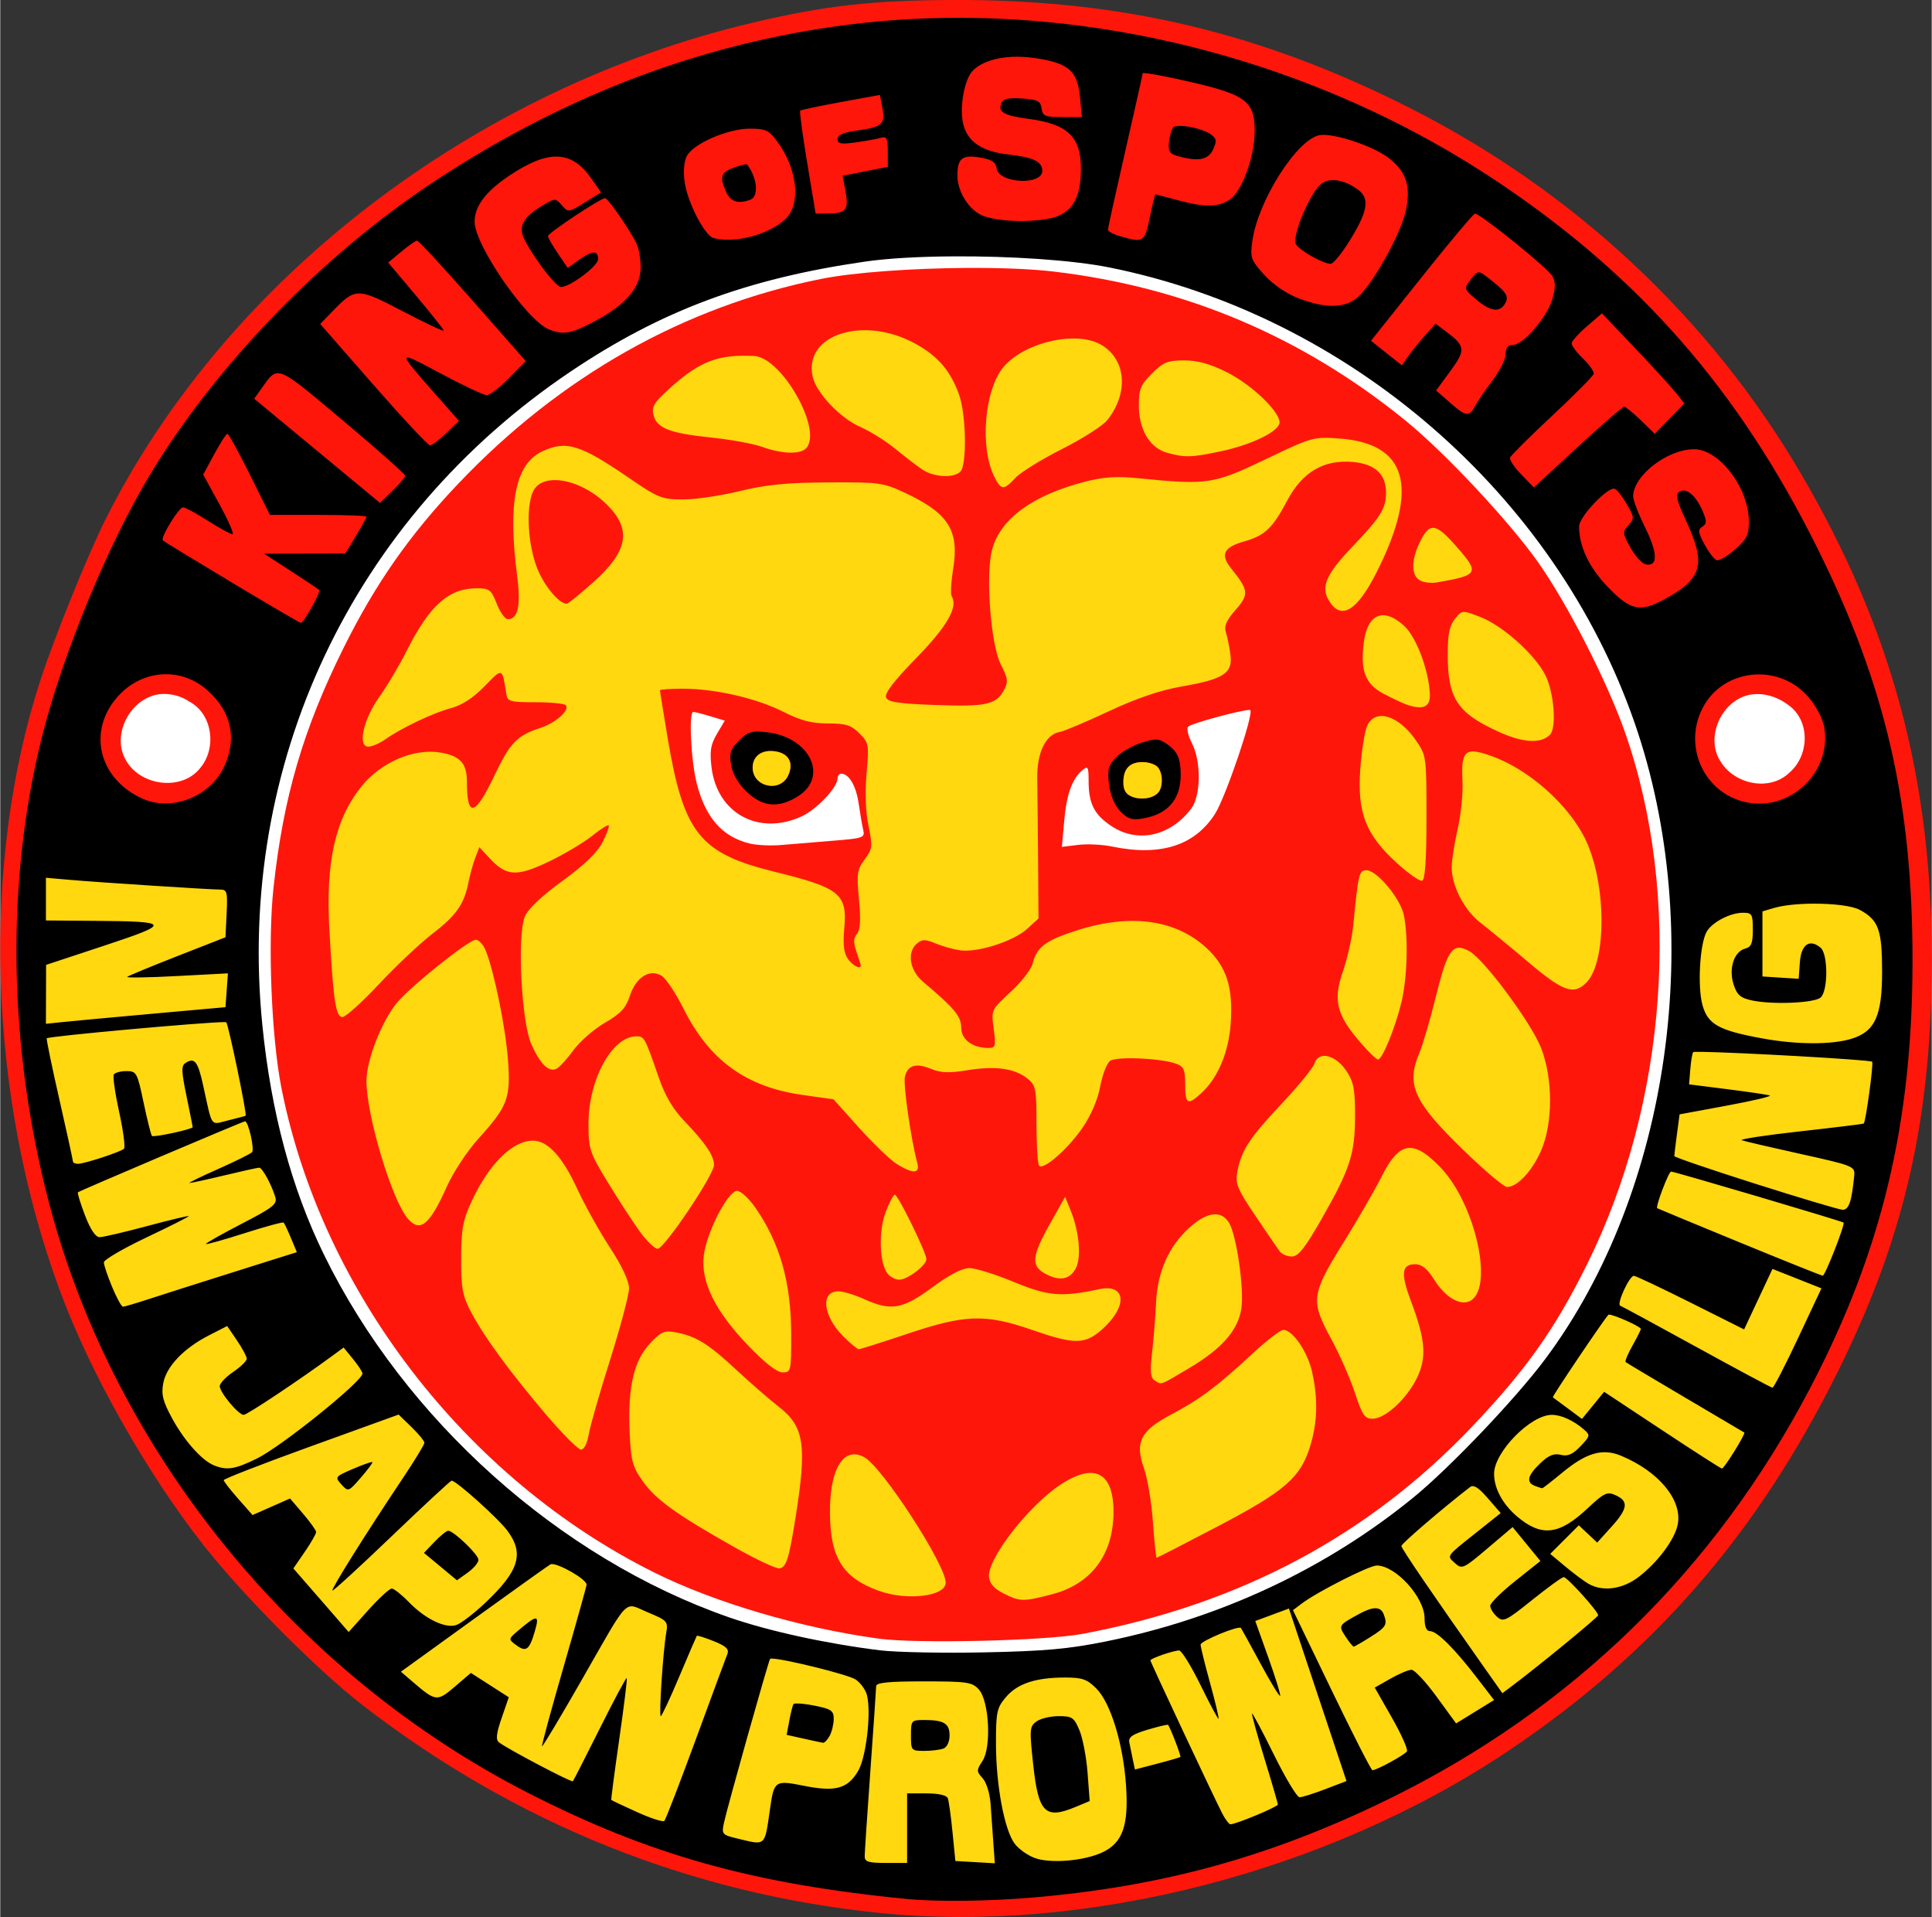 <?xml version="1.0"?>
<svg xmlns="http://www.w3.org/2000/svg" height="314.96" viewBox="0 0 198.438 196.904" width="317.5">
  <rect x="0" y="0" width="198.438" height="196.904" fill="#333333" stroke="none"/>
  <g transform="translate(-33.073 -33.84)">
    <path d="m129.933 34.161c-8.231-.061-16.423 1.25-24.296 3.598-22.068 6.407-42.027 20.273-55.239 39.122-4.09 5.84-7.357 12.219-9.896 18.872-2.772 6.746-5.029 13.749-6.016 20.986-2.353 15.602-.88 31.738 4.009 46.712 3.002 8.952 7.518 17.349 12.896 25.092 3.193 4.586 6.9 8.793 10.87 12.722 4.457 4.534 9.34 8.658 14.688 12.106 15.775 10.471 34.487 16.613 53.445 17.034 13.373.194 26.683-2.533 39.102-7.418 17.324-6.861 32.775-18.644 43.507-33.91 5.653-8.115 10.295-16.969 13.567-26.313 4.228-12.086 5.141-25.092 4.394-37.812-.675-10.737-3.101-21.382-7.49-31.204-5.842-13.401-14.59-25.585-25.696-35.116-10.67-9.216-23.328-16.063-36.776-20.249-9.201-2.843-18.831-4.187-28.463-4.219-.868-.015-1.736-.003-2.604-.004z" stroke-width=".397"/>
    <path d="m131.482 60.574c-.316.001-.632.003-.948.003v-.001c-5.994-.044-11.961.908-17.696 2.615-16.072 4.656-30.608 14.733-40.231 28.431-2.979 4.244-5.358 8.88-7.207 13.715-2.019 4.903-3.662 9.992-4.382 15.25-1.714 11.338-.641 23.065 2.919 33.947 2.187 6.505 5.476 12.608 9.392 18.235 2.326 3.333 5.025 6.39 7.917 9.245 3.246 3.295 6.802 6.292 10.697 8.798 11.489 7.609 25.116 12.073 38.924 12.379 9.739.141 19.434-1.841 28.478-5.391 12.617-4.986 23.869-13.549 31.686-24.643 4.117-5.897 7.498-12.331 9.88-19.122 3.079-8.783 3.744-18.235 3.201-27.478-.492-7.803-2.259-15.539-5.455-22.677-4.255-9.739-10.626-18.593-18.715-25.519-7.771-6.698-16.99-11.674-26.784-14.715-6.701-2.066-13.715-3.043-20.73-3.066-.316-.005-.632-.006-.948-.005zm-20.624 48.407c.27 0 .586.026.978.07 4.439.5 6.396 4.601 3.152 6.605-1.97 1.217-3.571 1.075-5.2-.463-.876-.827-1.457-1.816-1.621-2.756-.217-1.247-.097-1.624.806-2.528.694-.694 1.075-.93 1.884-.93zm41.0.826c.425.016.747.204 1.277.598.8.595 1.107 1.205 1.195 2.371.222 2.954-1.107 4.69-3.944 5.148-1.074.173-1.513.021-2.27-.786-.589-.629-1.013-1.664-1.139-2.782-.171-1.519-.055-1.926.791-2.772.545-.545 1.734-1.214 2.641-1.485.557-.167.943-.267 1.259-.289.066-.004.129-.005.19-.003zm-39.741 1.172c-1.053.042-1.744.693-1.744 1.704 0 1.997 2.829 2.611 3.657.794.599-1.314.024-2.303-1.439-2.477-.164-.019-.322-.026-.473-.02zm38.327 1.139c-1.337 0-1.984.677-1.984 2.076 0 .796.26 1.227.892 1.478.997.396 2.328.141 2.771-.533.448-.68.357-2.016-.172-2.545-.262-.262-.94-.476-1.508-.476z" fill="#ff160b" stroke-width=".289"/>
    <path d="m49.97 103.094c-1.742.035-3.474.795-4.791 2.254-3.198 3.54-2.017 8.495 2.508 10.525 2.967 1.331 6.858-.155 8.337-3.184 1.426-2.921.821-5.761-1.7-7.974-1.273-1.118-2.817-1.652-4.354-1.621zm163.867.018c-2.364-.031-4.699 1.167-5.878 3.477-1.919 3.761-.032 8.31 3.945 9.515 4.684 1.42 9.381-2.725 8.564-7.558-.146-.864-.829-2.179-1.598-3.077-1.34-1.566-3.195-2.333-5.033-2.357z" fill="#ff160b" stroke-width=".397"/>
    <path d="m112.117 110.98c-1.053.042-1.744.693-1.744 1.704 0 1.997 2.829 2.611 3.657.794.599-1.314.024-2.303-1.439-2.477-.164-.019-.322-.026-.473-.02zm38.327 1.139c-1.337 0-1.984.677-1.984 2.076 0 .796.26 1.227.892 1.478.997.396 2.328.141 2.771-.533.448-.68.357-2.016-.172-2.545-.262-.262-.94-.476-1.508-.476z" fill="#ffd810"/>
    <g stroke-width=".397">
      <path d="m131.202 33.84c-8.494.022-13.362.566-20.829 2.331-28.607 6.761-54.01 26.241-66.46 50.963-1.767 3.508-5.239 12.067-6.676 16.455-6.186 18.893-5.439 42.797 1.964 62.831 3.125 8.458 8.913 18.7 14.788 26.173 4.017 5.109 11.701 12.834 16.312 16.396 15.676 12.113 33.575 19.319 52.966 21.323 21.366 2.209 46.19-4.182 64.821-16.687 14.845-9.964 25.477-22.203 33.75-38.85 6.935-13.956 9.692-26.101 9.673-42.621-.021-18.532-4.148-33.787-13.43-49.646-9.351-15.977-23.273-29.005-40.114-37.539-15.311-7.759-29.657-11.173-46.764-11.13zm.633 1.83c19.147.057 38.774 5.955 54.993 16.786 14.714 9.826 24.886 21.473 32.964 37.744 7.027 14.154 9.776 26.159 9.744 42.55-.032 16.586-3.169 29.616-10.505 43.642-9.788 18.713-24.496 33.042-43.394 42.276-12.028 5.877-23.134 8.943-36.501 10.079-4.526.385-9.865.447-12.894.15-15.82-1.551-26.446-4.52-38.881-10.865-23.954-12.223-42.52-35.02-49.23-60.452-4.253-16.119-4.518-33.225-.748-48.154 2.142-8.482 6.799-19.748 11.116-26.896 6.763-11.196 17.688-22.47 29.052-29.979 13.041-8.617 26.629-13.892 41.152-15.976 4.32-.62 8.712-.918 13.131-.905zm5.772 3.999c-2.003-.011-3.676.489-4.612 1.425-.907.907-1.423 3.987-.946 5.649.487 1.699 1.963 2.663 4.515 2.951 2.657.3 3.565.73 3.565 1.691 0 1.526-4.465 1.298-4.685-.239-.095-.66-.492-.919-1.735-1.129-1.788-.302-2.292.092-2.301 1.798-.009 1.778 1.264 3.729 2.771 4.243 2.028.691 6.185.633 7.748-.109 1.507-.715 2.17-2.173 2.17-4.769 0-3.311-1.355-4.597-5.409-5.135-2.466-.327-3.116-.69-2.786-1.551.196-.51.674-.63 2.141-.536 1.612.103 1.907.252 2.016 1.014.112.791.355.892 2.134.892h2.006l-.194-2.017c-.257-2.68-1.1-3.463-4.298-3.992-.726-.12-1.43-.181-2.097-.185zm12.908 1.677c-.046.002-.071.009-.071.022 0 .103-.803 3.692-1.785 7.976-.982 4.284-1.785 7.926-1.785 8.094 0 .168.58.472 1.289.677 2.373.685 2.485.614 3.011-1.936.27-1.309.529-2.379.575-2.376.046.003 1.066.269 2.266.591 2.812.755 4.162.746 5.355-.036 1.271-.832 2.58-4.412 2.58-7.052 0-3.214-.892-3.809-8.034-5.368-1.671-.365-3.075-.607-3.401-.592zm-27.065 2.245-4.022.735c-2.212.405-4.088.802-4.169.883-.081.081.243 2.493.719 5.36l.867 5.212 1.228-.006c1.892-.009 2.189-.369 1.848-2.237l-.301-1.645 2.32-.457 2.32-.456v-1.594c0-1.331-.114-1.56-.694-1.391-.382.111-1.542.322-2.579.469-1.538.217-1.885.155-1.885-.337 0-.419.58-.683 1.904-.865 2.677-.368 3.011-.651 2.703-2.294zm30.791 3.178c.929-.012 2.527.378 3.209.876.593.433.628.67.228 1.547-.494 1.084-1.549 1.277-3.663.671-.812-.233-.969-.495-.866-1.448.069-.64.269-1.31.444-1.489.102-.105.338-.153.648-.157zm-44.186.288c-2.246.005-5.763 1.534-6.441 2.8-.288.539-.379 1.578-.232 2.654.286 2.087 2.063 5.54 2.977 5.784 2.155.575 5.644-.339 7.358-1.928 1.657-1.536 1.276-5.174-.841-8.025-.844-1.137-1.177-1.289-2.822-1.286zm58.831.638c-.105.004-.201.014-.285.031-2.327.452-6.332 6.774-6.891 10.879-.233 1.71-.152 1.939 1.218 3.456.897.993 2.263 1.931 3.518 2.413v-.001c2.713 1.044 4.65 1.043 5.978-.002 1.511-1.188 4.493-6.47 5.044-8.932.569-2.543.065-4.094-1.789-5.5-1.535-1.164-5.22-2.409-6.793-2.343zm-78.568 2.229c-1.339-.041-2.926.608-4.925 1.943-2.435 1.626-3.586 3.147-3.586 4.741 0 2.401 5.349 10.143 7.646 11.067 1.484.597 2.265.456 4.711-.847 3.205-1.708 4.703-3.47 4.703-5.531 0-.88-.196-1.989-.435-2.466-.765-1.525-2.927-4.634-3.222-4.635-.466-.001-5.864 3.584-5.864 3.894 0 .157.456.957 1.014 1.777l1.014 1.492 1.13-.805c1.392-.991 1.999-1.022 1.999-.1 0 .704-2.886 2.866-3.826 2.866-.607 0-3.651-4.182-3.97-5.455-.263-1.047.377-1.915 2.206-2.992 1.168-.688 1.227-.686 1.861.054.642.75.685.745 2.342-.281l1.688-1.045-1.042-1.474c-1.01-1.428-2.102-2.161-3.442-2.202zm19.429.786c.022.001.036.004.042.011 1.054 1.325 1.245 3.287.354 3.629-1.232.473-2.029.226-2.483-.77-.714-1.567-.562-2.051.794-2.523.604-.21 1.139-.353 1.293-.348zm60.192 1.632c.805-.022 1.771.325 2.67 1.011 1.2.915.956 2.242-.988 5.349-.77 1.231-1.609 2.238-1.865 2.237-.776-.001-3.158-1.347-3.564-2.013-.444-.728 1.338-5.066 2.521-6.136.318-.287.743-.434 1.226-.448zm14.646 3.44c-.152 0-2.618 2.939-5.481 6.532l-5.204 6.532 1.588 1.258 1.588 1.257.654-.934c.36-.514 1.138-1.475 1.73-2.136l1.075-1.202 1.091.814c1.982 1.477 2.024 1.879.425 4.056l-1.459 1.988 1.405 1.233c1.675 1.47 1.995 1.512 2.616.341.26-.491 1.07-1.677 1.799-2.636.729-.959 1.326-2.164 1.326-2.678 0-.651.227-.935.748-.935 1.047 0 3.478-2.819 4.035-4.678.345-1.151.351-1.767.023-2.381-.428-.799-7.398-6.431-7.959-6.431zm-108.681 2.777c-.152 0-.883.506-1.625 1.125l-1.349 1.126 2.851 3.386c1.568 1.862 2.851 3.482 2.851 3.6 0 .118-1.891-.774-4.202-1.981-4.691-2.45-4.85-2.448-7.273.051l-1.213 1.251 5.451 6.228c2.998 3.425 5.621 6.231 5.829 6.234.208.004.962-.559 1.675-1.251l1.297-1.257-2.474-2.809c-3.963-4.5-3.962-4.504.555-2.086 2.314 1.239 4.464 2.252 4.778 2.252.314 0 1.343-.788 2.288-1.75l1.718-1.75-5.441-6.185c-2.992-3.402-5.565-6.184-5.717-6.184zm109.059 3.255c.179-.013.37.1.655.317 2.169 1.65 2.491 2.085 2.091 2.831-.547 1.022-1.531.899-3.018-.375-1.254-1.074-1.257-1.088-.534-2.048.364-.483.576-.709.806-.726zm12.668 4.215-1.54 1.323c-.847.728-1.556 1.513-1.574 1.745-.018.232.508.94 1.169 1.574.661.634 1.152 1.342 1.091 1.575-.061.232-1.986 2.172-4.277 4.311-2.291 2.139-4.231 4.068-4.31 4.287-.079.219.438.998 1.15 1.732l1.293 1.334 4.495-4.145c2.472-2.28 4.625-4.146 4.785-4.146.16 0 .93.625 1.713 1.389l1.423 1.39 1.522-1.558 1.522-1.559-.817-1.039c-.45-.572-2.354-2.653-4.231-4.626zm-135.985 6.149c-.652-.032-1.013.552-1.693 1.506l-.791 1.11 6.463 5.351 6.463 5.351 1.29-1.247c.709-.686 1.289-1.382 1.289-1.547 0-.165-2.881-2.72-6.402-5.678-4.093-3.438-5.665-4.799-6.618-4.845zm-5.235 6.219c-.122 0-.732.944-1.356 2.097l-1.134 2.097 1.68 3.061c.924 1.684 1.522 3.061 1.328 3.061-.193 0-1.326-.62-2.516-1.378-1.19-.758-2.342-1.381-2.561-1.385-.437-.008-2.349 3.126-2.074 3.401.094.094 3.278 2.035 7.074 4.313v.001c3.796 2.278 6.992 4.148 7.101 4.156.288.02 2.077-3.193 1.885-3.385-.089-.089-1.398-.963-2.908-1.941l-2.746-1.779 4.169-.009 4.169-.009 1.088-1.802c.598-.991 1.088-1.884 1.088-1.984 0-.1-2.233-.182-4.962-.182h-4.962l-2.072-4.166c-1.139-2.291-2.171-4.165-2.292-4.165zm150.682 1.587c-2.752 0-6.256 2.716-6.26 4.852-.001.378.562 1.829 1.25 3.224 1.288 2.613 1.307 3.994.05 3.752-.377-.073-1.082-.841-1.568-1.707-.83-1.48-.843-1.619-.217-2.311.626-.692.615-.823-.168-2.174-.459-.791-1.018-1.499-1.243-1.574-.705-.235-3.659 2.884-3.659 3.863 0 2.069 1.036 4.237 2.99 6.257 2.275 2.352 3.256 2.577 5.655 1.298 4.004-2.134 4.44-3.598 2.391-8.042-1.042-2.26-1.165-2.801-.704-3.086.706-.436 1.718.436 2.39 2.059.411.992.401 1.258-.063 1.549-.469.294-.432.587.234 1.821.436.809 1 1.537 1.252 1.617.252.081 1.1-.417 1.884-1.105 1.211-1.063 1.426-1.5 1.417-2.897-.018-3.431-3.039-7.398-5.632-7.398z" fill="#ff160b"/>
      <path d="m122.068 67.759c-3.48-.065-6.181 1.798-5.531 4.759.371 1.691 2.827 4.273 4.943 5.198.982.429 2.575 1.427 3.541 2.217.965.791 2.215 1.749 2.777 2.129 1.18.799 3.225.914 3.918.221.68-.68.597-5.825-.127-7.878-.872-2.47-2.193-4.01-4.535-5.285-1.662-.905-3.405-1.333-4.986-1.363zm21.456.851c-.139-.003-.279-.003-.421.001-2.497.065-5.408 1.154-6.896 2.849-2.02 2.301-2.542 8.351-.982 11.399.691 1.35.946 1.357 2.155.058.529-.568 2.683-1.899 4.787-2.958 2.104-1.059 4.202-2.403 4.662-2.988 2.235-2.842 1.899-6.321-.751-7.773-.693-.38-1.583-.567-2.555-.588zm-34.307 1.769c-2.882.054-4.687.921-7.37 3.351-1.607 1.455-1.875 1.895-1.664 2.735.341 1.36 1.666 1.876 5.958 2.321 2.001.208 4.352.639 5.224.958 1.967.72 3.855.787 4.482.16 1.793-1.793-2.445-9.355-5.324-9.5-.461-.023-.895-.032-1.306-.024zm45.487.479c-1.7 0-2.139.179-3.309 1.349-1.164 1.164-1.348 1.613-1.347 3.273.002 2.474 1.104 4.342 2.859 4.849 1.827.527 2.529.511 5.528-.124 3.009-.638 5.684-1.878 6.037-2.799.373-.973-2.663-3.977-5.405-5.346-1.702-.85-2.975-1.201-4.363-1.201zm14.659 7.955c-1.594-.025-2.429.354-6.306 2.209-5.353 2.561-5.954 2.65-13.019 1.944-2.244-.224-3.6-.14-5.472.339-5.402 1.384-8.74 3.812-9.592 6.979-.688 2.555-.144 9.777.889 11.795.74 1.446.784 1.791.333 2.635-.806 1.507-1.853 1.735-7.053 1.54-3.865-.145-4.883-.304-5.07-.791-.156-.406.875-1.744 3.098-4.018 3.181-3.255 4.331-5.257 3.651-6.357-.132-.213-.062-1.488.155-2.834.633-3.931-.49-5.704-4.934-7.784-2.267-1.061-2.641-1.113-7.934-1.081-4.267.026-6.366.233-9.057.893-1.927.473-4.549.859-5.828.859-2.173 0-2.538-.146-5.57-2.222-5.022-3.439-6.454-3.873-8.925-2.701-2.739 1.3-3.529 5.264-2.551 12.796.391 3.011.086 4.426-.952 4.426-.287 0-.801-.714-1.144-1.587-.568-1.446-.751-1.587-2.063-1.587-2.874 0-4.843 1.759-7.195 6.429-.758 1.505-2.013 3.621-2.79 4.701-1.645 2.29-2.283 5.136-1.151 5.136.377 0 1.159-.334 1.738-.742 1.676-1.182 4.886-2.708 6.753-3.211 1.148-.309 2.296-1.056 3.452-2.245 1.878-1.932 1.811-1.956 2.248.843.11.708.429.794 2.958.794 1.559 0 2.967.133 3.13.295.476.476-.998 1.817-2.558 2.329-2.465.808-3.14 1.506-4.783 4.948-1.993 4.174-2.806 4.336-2.806.557 0-1.864-.695-2.62-2.725-2.963-2.717-.459-6.108.995-8.101 3.474-2.715 3.378-3.692 7.739-3.302 14.75.406 7.299.653 8.944 1.342 8.944.327 0 2.021-1.524 3.764-3.388 1.743-1.863 4.22-4.196 5.503-5.183 2.454-1.888 3.246-3.029 3.692-5.315.149-.764.459-1.877.689-2.473l.417-1.085 1.084 1.161c1.715 1.836 2.773 1.891 6.067.311 1.581-.758 3.572-1.941 4.424-2.628.852-.687 1.623-1.175 1.714-1.084.091.091-.193.868-.631 1.726-.541 1.06-1.87 2.341-4.138 3.989-2.127 1.545-3.525 2.871-3.846 3.645-.802 1.935-.354 10.82.661 13.099.906 2.036 1.768 2.896 2.559 2.556.3-.129 1.087-.98 1.748-1.891.661-.911 2.125-2.192 3.254-2.846 1.633-.947 2.157-1.513 2.568-2.769.631-1.934 2.07-2.828 3.289-2.045.438.282 1.45 1.812 2.247 3.401 2.645 5.27 6.421 8.002 12.19 8.818l3.196.452 2.665 2.966c1.466 1.631 3.213 3.3 3.882 3.708 1.671 1.019 2.361.969 2.059-.148-.648-2.395-1.462-8.081-1.268-8.856.297-1.185 1.141-1.433 2.696-.793 1.004.413 1.856.443 3.749.132 2.847-.467 4.854-.185 6.151.865.852.69.921 1.042.921 4.713 0 2.182.122 4.09.271 4.241.46.463 2.959-1.724 4.45-3.895.879-1.279 1.571-2.89 1.823-4.244.224-1.2.678-2.384 1.01-2.631.651-.485 5.263-.285 6.828.297.745.277.892.628.892 2.126 0 2.045.265 2.178 1.694.854 1.673-1.551 2.771-4.161 2.981-7.088.269-3.751-.414-5.882-2.505-7.81-3.14-2.894-7.77-3.533-13.193-1.819-3.311 1.046-4.222 1.722-4.653 3.45-.146.586-1.163 1.892-2.261 2.903-1.994 1.836-1.995 1.839-1.735 3.795.236 1.775.186 1.957-.529 1.957-1.648 0-2.809-.863-2.809-2.088 0-1.157-.695-1.992-3.918-4.711-1.392-1.174-1.684-3.051-.612-3.941.517-.43.847-.429 1.884.001.692.287 1.821.606 2.51.709 1.774.266 5.496-.914 6.893-2.185l1.184-1.077-.044-5.951c-.024-3.273-.061-7.065-.083-8.426-.043-2.684.866-4.542 2.346-4.795.413-.071 2.66-1.02 4.992-2.11 2.877-1.345 5.293-2.166 7.516-2.554 4.322-.754 5.244-1.359 4.991-3.275-.105-.799-.316-1.832-.468-2.295-.205-.625.052-1.216 1.003-2.298 1.398-1.592 1.352-2.007-.469-4.269-1.126-1.399-.76-2.163 1.317-2.751 2.16-.611 2.931-1.338 4.451-4.201 1.565-2.946 3.754-4.233 6.752-3.968 2.26.2 3.398 1.245 3.398 3.123 0 1.649-.549 2.54-3.402 5.521-2.821 2.947-3.358 4.235-2.386 5.719 1.246 1.901 2.851.882 4.845-3.077 4.389-8.716 3.126-13.198-3.86-13.698-.496-.035-.904-.063-1.272-.069zm-79.172 4.341c1.608.051 3.66.966 5.234 2.541 2.544 2.544 2.147 4.761-1.424 7.946-1.362 1.215-2.585 2.209-2.719 2.21-.827.006-2.403-1.92-3.103-3.791-1.003-2.681-1.105-6.731-.201-8.021.445-.636 1.25-.916 2.214-.885zm90.146 4.905c-.544-.04-.953.489-1.465 1.568-.851 1.794-.837 3.303.037 3.818.382.225 1.185.323 1.785.218 4.31-.756 4.405-.944 1.919-3.764-1.052-1.193-1.732-1.801-2.276-1.841zm3.191 8.64c-.406-.026-.59.198-1.004.71-.561.693-.739 1.571-.739 3.658 0 4.531.977 6.006 5.272 7.957 2.465 1.12 4.299 1.222 5.23.29.712-.713.416-4.411-.492-6.166-1.11-2.146-4.412-5.078-6.703-5.953-.797-.305-1.247-.476-1.563-.496zm-8.327.332c-1.04-.035-1.784.908-2.031 2.749-.392 2.921.128 4.305 1.988 5.296.917.489 2.025 1.009 2.462 1.157 1.653.558 2.384.217 2.329-1.086-.101-2.423-1.372-5.833-2.601-6.981-.793-.741-1.523-1.113-2.147-1.134zm-71.998 7.55c3.318 0 7.556.974 10.331 2.375 1.789.903 2.909 1.195 4.58 1.195 1.842 0 2.38.169 3.224 1.014.971.971 1.002 1.142.738 4.121-.173 1.954-.1 3.953.197 5.384.439 2.117.412 2.357-.391 3.443-.777 1.05-.835 1.463-.586 4.119.197 2.101.136 3.12-.209 3.536-.367.442-.378.891-.046 1.843.241.692.438 1.32.438 1.397 0 .448-.835.017-1.326-.685-.417-.595-.518-1.476-.364-3.167.317-3.495-.467-4.127-7.154-5.77-7.697-1.891-9.351-3.955-10.989-13.715-.439-2.615-.798-4.831-.798-4.923 0-.092 1.06-.167 2.355-.167zm71.775 2.804c-.634.003-1.162.325-1.469.998-.257.564-.577 2.573-.711 4.466-.317 4.464.553 6.704 3.732 9.61 1.199 1.096 2.38 1.925 2.625 1.842.305-.103.446-2.153.446-6.499 0-6.3-.008-6.36-1.105-7.942-1.112-1.603-2.462-2.481-3.518-2.475zm9.372 3.64c-.989.013-1.158.867-1.05 3.035.063 1.271-.163 3.508-.502 4.971-.339 1.463-.613 3.229-.609 3.925.013 1.912 1.319 4.401 2.978 5.678.816.628 3.013 2.436 4.881 4.018 3.587 3.037 4.677 3.424 5.976 2.125 2.097-2.097 2.075-10.111-.042-14.613-1.692-3.6-5.838-7.299-9.726-8.678-.839-.298-1.458-.466-1.907-.46zm-10.92 12.203c-.756 0-.84.356-1.354 5.666-.122 1.262-.597 3.381-1.057 4.71-1.024 2.96-.676 4.426 1.716 7.225.865 1.012 1.715 1.839 1.889 1.839.444 0 1.805-3.346 2.421-5.951.584-2.47.696-6.601.239-8.851-.351-1.732-2.767-4.638-3.855-4.638zm-135.665.772v2.193 2.193l5.058.039c7.803.061 7.875.254.946 2.544l-5.987 1.979-.009 3.026-.009 3.026 1.686-.177c.927-.098 5.078-.482 9.224-.854l7.538-.676.125-1.737.125-1.737-5.269.278c-2.898.153-5.181.191-5.074.084.107-.107 2.422-1.066 5.144-2.132l4.949-1.937.118-2.45c.107-2.212.042-2.45-.663-2.45-1.072 0-12.376-.73-15.424-.996zm181.635 2.659c-1.539.005-3.087.149-4.092.443l-1.19.349v3.344 3.344l1.861.12 1.861.12.123-1.704c.132-1.827.995-2.434 2.126-1.496.786.652.783 4.477-.004 5.13-.678.563-4.917.74-7.03.294-1.189-.251-1.542-.554-1.896-1.626-.535-1.622.032-3.399 1.181-3.699.636-.166.789-.543.789-1.945 0-1.6-.082-1.739-1.012-1.739-1.335 0-3.223 1.001-3.752 1.99-.685 1.28-.924 5.584-.415 7.463.544 2.008 1.655 2.63 6.171 3.457h.001c3.495.64 7.078.658 9.107.046 2.462-.742 3.194-2.354 3.182-7.004-.011-4.22-.369-5.199-2.283-6.243-.78-.425-2.745-.648-4.724-.642zm-137.473 3.709c-.724 0-6.715 4.792-8.117 6.492-1.556 1.887-3.116 5.891-3.116 7.998 0 3.579 2.634 12.322 4.271 14.175 1.264 1.431 2.218.636 3.997-3.329.65-1.448 2.082-3.627 3.183-4.843 3.082-3.403 3.38-4.193 3.087-8.179-.243-3.307-1.413-9.039-2.292-11.224-.241-.6-.697-1.091-1.013-1.091zm101.011.818c-.933.02-1.462 1.331-2.358 4.957-.59 2.388-1.364 5.034-1.721 5.879-1.377 3.267-.57 5.01 4.661 10.069 2.087 2.018 4.043 3.67 4.348 3.67 1.05 0 2.537-1.564 3.474-3.655 1.26-2.811 1.275-7.451.034-10.628-.995-2.548-5.811-9.055-7.342-9.919-.429-.242-.785-.379-1.096-.372zm-126.884 7.641c-2.134.015-17.923 1.437-18.204 1.662-.062.05.518 2.866 1.29 6.258.771 3.392 1.402 6.272 1.402 6.4 0 .128.236.234.524.234.649 0 4.332-1.205 4.715-1.542.154-.136-.066-1.83-.489-3.765-.423-1.935-.672-3.674-.554-3.866.118-.191.702-.348 1.298-.348 1.035 0 1.113.142 1.765 3.242.375 1.783.76 3.321.856 3.417.177.177 4.185-.689 4.185-.904 0-.064-.285-1.498-.635-3.186-.53-2.561-.546-3.125-.099-3.408.929-.588 1.263-.17 1.797 2.251.997 4.522.703 4.111 2.604 3.644.929-.228 1.727-.441 1.774-.474.158-.109-1.764-9.371-1.992-9.598-.012-.012-.094-.018-.236-.017zm42.357 1.46c-2.471 0-4.903 4.437-4.903 8.944 0 2.654.1 2.958 1.984 6.053 1.091 1.792 2.566 4.061 3.277 5.042.711.981 1.541 1.783 1.844 1.783.682 0 5.79-7.594 5.79-8.608 0-.949-.881-2.256-3.025-4.49-1.212-1.263-2.001-2.608-2.677-4.563-1.409-4.076-1.456-4.161-2.289-4.161zm109.437 1.596c-.511-.006-.815.001-.842.028-.093.093-.228.876-.298 1.739l-.128 1.57 3.934.498c2.164.274 4.128.564 4.364.644.237.081-1.753.55-4.422 1.044l-4.852.897-.271 2.043c-.149 1.123-.272 2.131-.273 2.241-.001.109 3.732 1.384 8.297 2.834 4.564 1.45 8.603 2.655 8.975 2.678.658.041.959-.828 1.215-3.513.09-.944-.091-1.017-5.462-2.206-3.055-.676-5.796-1.315-6.091-1.418s2.383-.512 5.951-.909c3.568-.397 6.529-.76 6.581-.807.21-.194 1.026-6.186.865-6.348-.208-.208-13.965-.971-17.544-1.016zm-38.832.414c-.425.034-.766.283-.921.771-.147.464-1.663 2.325-3.369 4.135-3.31 3.514-4.146 4.797-4.558 6.991-.229 1.218-.009 1.754 1.85 4.519 1.16 1.725 2.287 3.373 2.504 3.663.217.289.779.526 1.248.526.663 0 1.343-.86 3.061-3.868 2.932-5.136 3.431-6.678 3.431-10.604 0-2.74-.145-3.48-.905-4.612-.694-1.033-1.633-1.576-2.341-1.521zm-110.798 6.719c-.191 0-17.025 7.152-17.166 7.293-.071.071.256 1.137.727 2.369.551 1.441 1.085 2.24 1.496 2.239.352-0 2.559-.515 4.904-1.145 2.346-.63 4.265-1.087 4.265-1.018 0 .07-1.963 1.059-4.364 2.198-2.4 1.14-4.364 2.289-4.364 2.553 0 .264.381 1.397.846 2.517.466 1.12.966 2.036 1.113 2.036.147 0 1.328-.347 2.625-.772 1.297-.425 5.258-1.685 8.801-2.801l6.443-2.028-.603-1.444c-.332-.794-.671-1.512-.753-1.594-.082-.082-1.885.407-4.006 1.086-2.121.679-3.911 1.181-3.977 1.115-.066-.066 1.568-.993 3.63-2.058 3.285-1.697 3.718-2.041 3.493-2.771-.405-1.314-1.339-3.016-1.654-3.013-.158.002-1.772.359-3.586.794s-3.421.786-3.571.779c-.15-.006 1.156-.645 2.902-1.419 1.746-.774 3.327-1.555 3.515-1.737.287-.278-.367-3.181-.717-3.181zm29.578 1.986c-2.094.005-4.516 2.398-6.287 6.211-.915 1.971-1.078 2.849-1.084 5.887-.007 3.104.128 3.829 1.039 5.554 1.337 2.531 4.041 6.212 7.794 10.613 1.628 1.909 3.198 3.472 3.488 3.472.302 0 .63-.636.767-1.488.132-.818 1.122-4.28 2.2-7.693 1.078-3.413 1.96-6.738 1.96-7.388 0-.747-.722-2.288-1.962-4.188-1.079-1.653-2.583-4.35-3.342-5.994-1.553-3.361-3.047-4.991-4.573-4.986zm90.183.747c-.057-.002-.112-.002-.168.001-1.009.054-1.866 1.03-2.837 2.97-.669 1.336-2.446 4.407-3.948 6.823-3.271 5.262-3.35 5.909-1.2 9.856.842 1.546 1.928 4.016 2.413 5.489.761 2.311 1.011 2.678 1.827 2.678 1.296 0 3.518-2.046 4.56-4.198 1.018-2.103.873-3.922-.632-7.919-1.062-2.822-.949-3.752.455-3.752.672 0 1.236.462 1.956 1.602 1.081 1.713 2.523 2.62 3.542 2.229 2.674-1.026.779-9.952-2.93-13.8-1.225-1.271-2.188-1.938-3.037-1.977zm26.754 2.43c-.25-.005-1.626 3.63-1.425 3.765.054.036 3.847 1.608 8.43 3.492s8.441 3.431 8.575 3.437c.244.012 2.306-5.248 2.138-5.455-.108-.134-17.347-5.231-17.718-5.239zm-95.962 1.978c-.939 0-3.143 4.287-3.424 6.66-.318 2.688 1.174 5.701 4.576 9.241 1.723 1.793 2.948 2.746 3.527 2.746.859 0 .887-.126.883-3.868-.006-5.373-1.16-9.44-3.712-13.093-.648-.927-1.48-1.686-1.849-1.686zm16.212.397c-.146-0-.57.8-.944 1.778-.755 1.977-.647 5.314.206 6.342.278.335.816.609 1.196.609.846 0 2.782-1.469 2.783-2.112.002-.655-2.919-6.616-3.242-6.616zm17.49.218-1.554 2.766c-1.875 3.34-1.97 4.316-.496 5.126 1.477.812 2.557.616 3.163-.575.575-1.13.329-3.788-.551-5.941zm15.429 1.795c-.74-.006-1.644.452-2.66 1.37-2.119 1.914-3.286 4.544-3.427 7.725-.063 1.418-.246 3.713-.406 5.098-.227 1.966-.169 2.596.264 2.87.742.47.469.567 3.576-1.279 3.351-1.991 4.999-3.88 5.334-6.117.301-2.007-.503-7.568-1.272-8.805-.355-.571-.833-.858-1.409-.863zm-25.264 5.525c-.735 0-2.073.695-3.818 1.984-3.049 2.25-4.234 2.453-6.999 1.199-.951-.432-2.137-.789-2.635-.794-1.871-.018-1.6 2.524.492 4.617v.001c.729.729 1.45 1.325 1.603 1.325s2.406-.714 5.008-1.587c5.93-1.99 8-2.054 12.782-.397 4.366 1.512 5.424 1.511 7.157-.011 2.692-2.364 2.551-4.765-.245-4.171-3.912.831-5.242.718-8.778-.745-1.889-.782-3.944-1.422-4.566-1.422zm82.51.085-1.458 3.108-1.458 3.108-5.498-2.753c-3.024-1.515-5.645-2.754-5.826-2.754-.467 0-1.805 2.927-1.403 3.07.183.065 3.725 1.983 7.871 4.263 4.146 2.28 7.642 4.151 7.77 4.159.127.007 1.312-2.286 2.632-5.096l2.4-5.11-2.514-.997zm-16.792 4.695c-.033 0-.056.006-.067.018-.498.532-5.804 8.408-5.709 8.475.064.044.764.562 1.556 1.151l1.441 1.071 1.138-1.394 1.138-1.394 5.951 3.937c3.273 2.165 6.041 3.942 6.15 3.949.229.014 2.471-3.599 2.297-3.702-.063-.038-2.793-1.649-6.066-3.581-3.273-1.932-6.028-3.576-6.121-3.655-.093-.079.219-.834.695-1.68.475-.846.864-1.62.864-1.721 0-.251-2.773-1.479-3.266-1.475zm-141.971 1.172-1.87.956c-2.587 1.322-4.373 3.19-4.696 4.913-.216 1.153-.044 1.85.882 3.561 1.257 2.324 3.066 4.367 4.318 4.875 1.342.544 2.149.418 4.412-.69 2.534-1.241 10.89-7.971 10.855-8.743-.008-.17-.447-.84-.976-1.487l-.962-1.177-1.106.814c-3.351 2.466-8.81 6.103-9.161 6.103-.541 0-2.46-2.305-2.46-2.955 0-.282.624-.938 1.386-1.457.762-.519 1.388-1.125 1.389-1.348.001-.222-.45-1.07-1.003-1.884zm108.51.396c-.304 0-1.761 1.124-3.238 2.498-3.545 3.297-5.355 4.65-8.306 6.206-3.138 1.655-3.733 2.838-2.774 5.518.363 1.015.776 3.497.917 5.516.141 2.018.313 3.67.382 3.67.069 0 2.902-1.455 6.296-3.233 6.923-3.627 8.53-5.034 9.506-8.32.726-2.446.782-4.699.185-7.482-.447-2.083-2.001-4.372-2.968-4.372zm-63.161.166c-.642.001-1.039.307-1.9 1.22-1.664 1.764-2.295 4.464-2.104 9.01.128 3.05.275 3.611 1.35 5.143 1.322 1.885 3.476 3.432 9.506 6.828 2.182 1.229 4.231 2.188 4.554 2.13.684-.122.962-.994 1.613-5.057 1.222-7.629.941-9.508-1.731-11.575-.913-.706-2.861-2.401-4.33-3.767-2.881-2.679-4.12-3.446-6.209-3.844-.294-.056-.535-.089-.749-.089zm-27.734 8.532-8.992 3.251c-4.945 1.788-8.986 3.357-8.979 3.486.006.13.676.989 1.488 1.91l1.476 1.674 1.926-.85 1.926-.85 1.332 1.556c.733.856 1.339 1.703 1.347 1.882.008.179-.514 1.094-1.161 2.035l-1.176 1.71 2.84 3.265 2.84 3.265 2.006-2.236c1.103-1.23 2.194-2.23 2.424-2.225.23.006 1.017.629 1.749 1.384 1.677 1.731 3.728 2.728 4.864 2.368.474-.15 1.826-1.185 3.004-2.299 3.459-3.271 4.004-5.034 2.279-7.372-.94-1.274-5.308-5.195-5.751-5.163-.119.008-2.894 2.581-6.167 5.717-3.273 3.136-6.01 5.644-6.082 5.574-.144-.141 3.547-6.031 7.138-11.39 1.274-1.901 2.316-3.606 2.316-3.79 0-.184-.596-.912-1.324-1.617zm118.471.03c-2.174 0-5.925 3.83-5.925 6.049 0 1.51.89 3.149 2.397 4.417 2.475 2.082 4.282 1.875 7.166-.823 1.774-1.659 2.048-1.788 2.941-1.381 1.347.614 1.239 1.373-.462 3.256l-1.448 1.602-.945-.888-.945-.888-1.468 1.468-1.468 1.468 1.544 1.29c.849.71 1.917 1.507 2.373 1.772 1.454.846 3.478.585 5.124-.661 1.979-1.498 3.754-3.869 4.06-5.423.491-2.495-1.942-5.445-5.822-7.058-1.907-.793-3.559-.317-6.048 1.742-1.06.877-1.983 1.595-2.05 1.595-.068 0-.405-.109-.75-.241-.931-.357-.767-1.064.537-2.313.865-.829 1.409-1.054 2.116-.877.715.179 1.217-.038 2.018-.874 1.011-1.055 1.029-1.144.363-1.725-1.063-.927-2.337-1.509-3.308-1.509zm-71.575 4.056c-1.586-.08-2.593 2.137-2.582 5.949.014 4.669 1.311 6.742 5.053 8.078 2.914 1.04 6.84.553 6.84-.848 0-1.849-6.533-11.908-8.375-12.893-.331-.177-.644-.271-.938-.286zm-49.647.788v.001c.032-.004.052-.002.059.005.056.06-.478.778-1.187 1.595-1.272 1.465-1.299 1.475-1.998.703-.691-.763-.662-.802 1.187-1.595.912-.391 1.714-.682 1.938-.709zm73.795 1.119c-.827.013-1.854.414-3.062 1.214-3.302 2.187-7.54 7.67-7.328 9.481.08.683.554 1.215 1.505 1.69 1.698.848 2.004.853 4.975.08 4.013-1.045 6.273-4.042 6.311-8.368.024-2.731-.823-4.122-2.401-4.097zm39.336 1.359c-.114-.007-.214.025-.305.096-2.749 2.119-7.051 5.808-7.051 6.047 0 .266 3.17 4.915 8.615 12.633l1.758 2.492.943-.706c2.742-2.056 8.877-7.087 8.896-7.296.034-.365-3.172-3.924-3.534-3.924-.173 0-1.631 1.056-3.239 2.347-2.702 2.169-2.977 2.3-3.618 1.724-.382-.343-.695-.848-.695-1.123s1.16-1.423 2.578-2.551l2.578-2.051-1.428-1.742-1.428-1.743-2.584 2.192c-2.48 2.104-2.615 2.165-3.342 1.508-.857-.775-.964-.625 2.279-3.206l2.423-1.928-1.323-1.53c-.718-.83-1.182-1.215-1.523-1.237zm-105.291 4.579c.56 0 3.114 2.451 3.114 2.989 0 .29-.498.882-1.106 1.315l-1.105.788-1.696-1.408-1.695-1.408 1.09-1.138c.599-.626 1.229-1.137 1.399-1.137zm10.629 3.425c-.051.003-.094.014-.126.033-.287.171-3.86 2.721-7.939 5.667l-7.417 5.356 1.305 1.118c2.269 1.945 2.429 1.961 4.233.417l1.648-1.411 1.948 1.25 1.948 1.25-.735 2.136c-.554 1.61-.62 2.225-.269 2.499.852.665 7.451 4.139 7.585 3.993.072-.079 1.323-2.528 2.779-5.442 1.456-2.914 2.698-5.236 2.76-5.158.062.078-.286 2.909-.772 6.291-.486 3.382-.854 6.185-.817 6.229.036.043 1.221.602 2.632 1.242 1.411.639 2.679 1.05 2.817.913.138-.137 1.595-3.91 3.238-8.383 1.642-4.473 3.102-8.422 3.243-8.775.193-.484-.153-.806-1.403-1.306-.912-.365-1.696-.611-1.742-.548-.045.064-.855 1.945-1.799 4.182-.944 2.237-1.801 4.067-1.903 4.067-.206 0 .23-6.631.563-8.563.2-1.163.107-1.267-1.897-2.099-2.523-1.048-1.753-1.844-6.89 7.125-2.124 3.708-3.911 6.691-3.972 6.628-.061-.063.943-3.763 2.232-8.221 1.288-4.458 2.343-8.229 2.343-8.378 0-.549-2.822-2.16-3.593-2.11zm84.775.148c-.772-.003-6.112 2.703-7.704 3.905l-.904.682 3.967 8.219c2.182 4.52 4.071 8.219 4.197 8.219.436 0 3.319-1.576 3.542-1.936.123-.198-.571-1.754-1.541-3.456l-1.764-3.095 1.609-.914c.885-.503 1.861-.914 2.17-.914.308 0 1.465 1.239 2.57 2.754l2.009 2.754 1.95-1.2 1.95-1.2-1.782-2.316c-2.303-2.993-4.082-4.76-4.791-4.76-.374 0-.565-.442-.565-1.311 0-2.157-2.955-5.425-4.912-5.431zm-.118 4.391c.404.007.672.207.822.598.416 1.085.281 1.321-1.338 2.343-.869.548-1.651.997-1.739.997-.088 0-.468-.469-.843-1.042-.743-1.133-.728-1.157 1.464-2.345.692-.375 1.231-.559 1.635-.551zm-8.905.027-1.729.641-1.729.641 1.348 3.77c.741 2.074 1.282 3.836 1.202 3.916-.08.08-.995-1.427-2.033-3.348-1.038-1.921-1.935-3.551-1.991-3.622-.228-.283-4.144 1.335-4.144 1.712 0 .223.44 2.003.977 3.956.537 1.953.929 3.598.87 3.657-.059.059-.892-1.496-1.852-3.454-.96-1.958-1.95-3.56-2.199-3.56-.573 0-2.953.821-2.953 1.018 0 .169 6.53 14.08 7.389 15.739.312.603.689 1.096.838 1.096.568 0 4.865-1.793 4.865-2.03 0-.137-.621-2.269-1.379-4.739-.758-2.47-1.329-4.541-1.269-4.602.061-.061 1.076 1.848 2.257 4.242 1.181 2.393 2.361 4.352 2.622 4.352.261 0 1.453-.374 2.649-.832l2.174-.832-2.957-8.86zm-77.404 1.026c.251.012.176.472-.094 1.387-.556 1.881-.893 2.105-1.96 1.298-.732-.553-.726-.593.198-1.382 1.03-.879 1.605-1.316 1.856-1.304zm24.231 4.114c-.071.002-.116.012-.133.03-.154.167-4.388 15.207-4.738 16.832-.255 1.185-.203 1.244 1.439 1.638 2.9.696 2.728.858 3.298-3.099.414-2.874.495-2.927 3.527-2.324 3.202.636 4.458.285 5.526-1.545.821-1.406 1.353-5.973.903-7.764-.141-.56-.67-1.291-1.177-1.623-.801-.525-7.581-2.179-8.646-2.145zm30.142 1.948c-3.006.003-4.883.63-6.055 2.023-.932 1.107-1.017 1.516-1.011 4.849.008 4.219.861 8.762 1.914 10.186.403.546 1.341 1.213 2.084 1.483 1.627.591 5.091.294 6.956-.595 2.058-.981 2.682-2.746 2.41-6.815-.288-4.305-1.579-8.529-3.061-10.011-.953-.953-1.444-1.123-3.237-1.121zm-14.474.395c-3.651 0-4.9.126-4.904.496-.003.273-.268 4.156-.589 8.629-.321 4.473-.586 8.446-.589 8.828-.005.578.36.695 2.176.695h2.182v-3.571-3.571h1.996c1.232 0 2.069.19 2.185.496.104.273.321 1.835.483 3.471l.295 2.976 2.026.118 2.026.118-.151-2.102c-.083-1.156-.211-2.952-.283-3.99-.074-1.069-.428-2.216-.815-2.644-.644-.711-.644-.817-.013-1.78.932-1.422.684-6.165-.384-7.345-.677-.748-1.19-.823-5.642-.823zm-12.976 2.27c.4.005 1.034.083 1.719.218 1.74.344 1.994.517 1.994 1.359 0 .531-.185 1.311-.411 1.733-.226.422-.538.748-.694.725-.156-.023-1.06-.216-2.008-.428l-1.724-.385.272-1.454c.15-.8.341-1.564.424-1.699.031-.051.187-.073.427-.069zm26.821 1.301c1.39 0 1.588.135 2.142 1.462.336.804.71 2.767.83 4.361l.219 2.898-1.433.598c-3.143 1.313-3.835.626-4.373-4.343-.392-3.618-.37-3.914.331-4.427.413-.302 1.441-.549 2.283-.549zm-13.816.396c2.033 0 2.611.351 2.611 1.587 0 .642-.263 1.207-.628 1.346-.345.132-1.238.241-1.984.241-1.318 0-1.356-.045-1.356-1.587 0-1.542.038-1.587 1.356-1.587zm24.994.49v.001c-.229.011-1.074.219-2.043.507-1.538.457-1.981.761-1.877 1.288.075.38.235 1.165.357 1.744l.221 1.054 2.283-.595c1.256-.327 2.33-.64 2.388-.695.093-.09-1.048-3.054-1.269-3.297-.006-.006-.026-.008-.059-.007z" fill="#ffd810"/>
      <path d="m131.039 60.172c-3.48.019-6.758.195-9.161.544-12.137 1.762-20.91 5.039-30.193 11.278-22.462 15.095-34.38 40.358-31.683 67.162.9 8.949 2.99 16.732 6.324 23.549 8.281 16.936 24.212 31.2 41.611 37.256 4.058 1.413 9.994 2.709 15.527 3.392 1.637.201 6.457.296 10.712.21 6.201-.126 8.692-.351 12.552-1.135 11.71-2.378 22.523-7.439 31.492-14.742 3.769-3.069 10.529-10.161 13.578-14.246 12.884-17.257 16.628-43.975 9.166-65.411-8.158-23.436-29.333-41.776-53.943-46.717-3.821-.767-10.184-1.172-15.984-1.14zm1.401 1.189c3.348-.02 6.524.097 8.857.372 13.543 1.597 25.564 6.692 36.185 15.335 3.992 3.248 10.527 10.224 13.524 14.435 3.031 4.259 7.18 12.366 9.006 17.597 5.873 16.823 4.357 37.936-3.921 54.617-3.305 6.659-6.27 10.842-11.826 16.681-10.661 11.202-23.871 18.229-39.971 21.26-3.816.719-17.073 1.03-20.979.494-8.033-1.104-16.845-3.701-23.06-6.796-19.364-9.642-34.143-28.838-38.289-49.733-1.04-5.24-1.427-14.989-.818-20.61 1.006-9.291 3.036-16.241 7.184-24.598 3.276-6.6 6.78-11.615 11.817-16.914 10.466-11.01 23.148-18.168 37.214-21.004 3.436-.693 9.496-1.105 15.076-1.138zm-82.433 43.757c-.125-.003-.25-.001-.375.005-2.998.227-5.095 3.887-3.782 6.556 1.368 2.878 5.884 3.553 7.829.969 1.643-2.031 1.195-5.505-1.195-6.751-.725-.494-1.601-.755-2.477-.778zm163.394.019c-3.237.112-5.373 4.334-3.531 7.003 1.457 2.289 5.015 3.003 7.004 1.073 2.008-1.694 2.187-5.145.092-6.818-1.012-.813-2.251-1.321-3.565-1.258zm-52.007 1.627c-.82-.001-5.937 1.374-6.277 1.715-.176.176-.005.934.38 1.683.975 1.896.938 5.415-.071 6.742-2.156 2.836-5.495 3.571-8.175 1.797-1.793-1.187-2.362-2.311-2.362-4.672 0-1.416-.075-1.548-.621-1.094-1.072.889-1.64 2.465-1.886 5.225l-.238 2.669 1.67-.207c.919-.114 2.474-.04 3.456.164 4.99 1.039 8.512-.075 10.61-3.356 1.084-1.696 4.002-10.284 3.618-10.648-.014-.013-.049-.019-.104-.019zm-57.118.198c-.487 0-.245 5.018.355 7.356.899 3.508 2.601 5.45 5.394 6.155.737.186 2.232.257 3.323.159 1.091-.098 3.469-.295 5.285-.438 3.092-.243 3.288-.313 3.103-1.092-.109-.458-.321-1.689-.472-2.736-.261-1.812-.992-3.055-1.794-3.055-.203 0-.369.206-.369.458 0 .95-2.151 3.227-3.723 3.941-4.41 2.003-8.671-.34-9.232-5.076-.195-1.649-.085-2.323.56-3.416l.803-1.362-1.491-.446c-.82-.246-1.604-.447-1.743-.447z" fill="#fff"/>
    </g>
  </g>
</svg>

